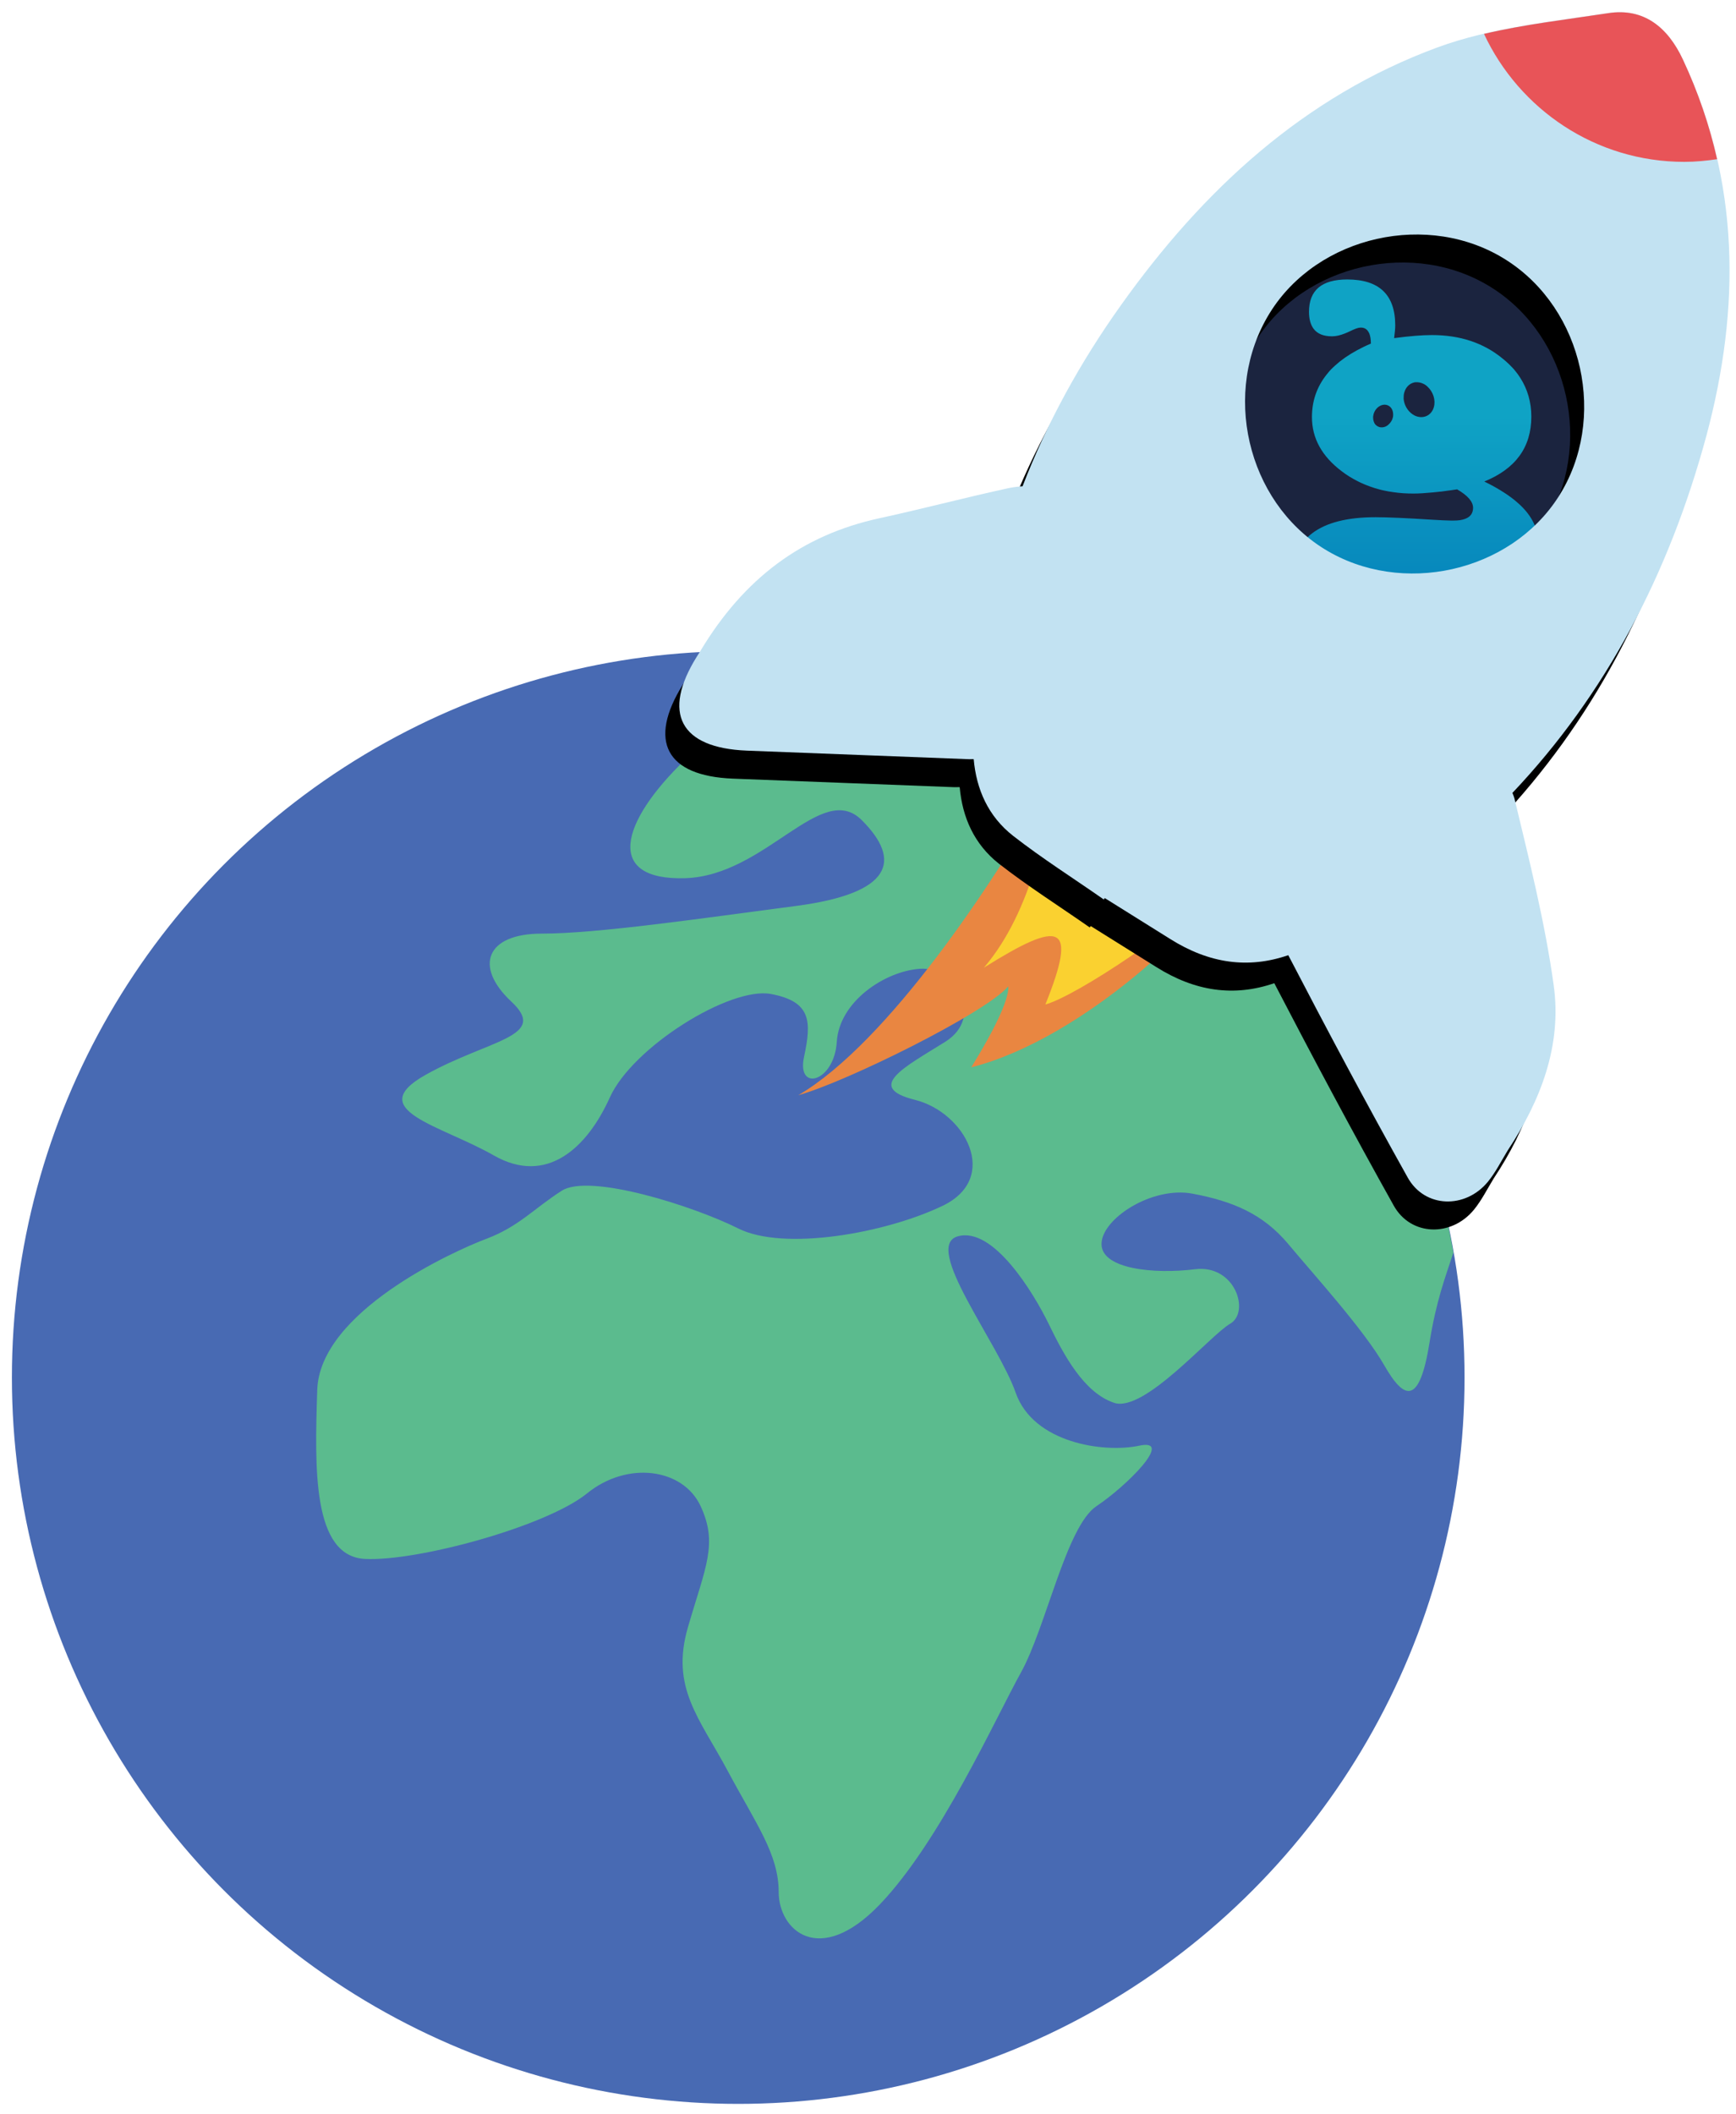 <?xml version="1.0" encoding="UTF-8"?>
<svg width="124px" height="151px" viewBox="0 0 124 151" version="1.1" xmlns="http://www.w3.org/2000/svg" xmlns:xlink="http://www.w3.org/1999/xlink">
    <!-- Generator: Sketch 63.1 (92452) - https://sketch.com -->
    <title>Rumraket</title>
    <desc>Created with Sketch.</desc>
    <defs>
        <linearGradient x1="50.05%" y1="113.611%" x2="49.99%" y2="35.996%" id="linearGradient-1">
            <stop stop-color="#0071B5" offset="0%"></stop>
            <stop stop-color="#0FA3C5" offset="100%"></stop>
        </linearGradient>
        <path d="M72.21,4.25 C71.13,1.94 69.41,0.55 66.88,0.93 C62.78,1.56 58.54,1.97 54.69,3.38 C45.13,6.9 37.93,13.57 32.08,21.78 C29.14,25.9 26.78,30.21 25.04,34.73 C24.73,34.75 24.4,34.79 24.05,34.86 C20.97,35.53 17.91,36.34 14.83,37.01 C9.28,38.21 5.14,41.31 2.03,46.49 C2.09,46.4 1.93,46.65 1.77,46.9 C-0.74,50.93 0.58,53.42 5.34,53.61 C10.61,53.82 15.87,54.01 21.14,54.22 C21.29,54.23 21.41,54.21 21.55,54.22 C21.74,56.37 22.58,58.3 24.37,59.7 C26.45,61.32 28.68,62.73 30.84,64.24 C30.86,64.21 30.89,64.17 30.91,64.14 C32.47,65.11 34.02,66.08 35.58,67.06 C38.36,68.81 41.14,69.21 44.02,68.22 C46.79,73.55 49.62,78.86 52.55,84.1 C53.77,86.29 56.67,86.36 58.28,84.4 C58.83,83.73 59.23,82.92 59.69,82.17 C62.06,78.59 63.57,74.66 62.98,70.38 C62.36,65.89 61.24,61.46 60.18,57.05 C60.14,56.89 60.08,56.76 60.03,56.63 C66.66,49.63 71.21,41.05 73.9,31.07 C76.32,22 76.3,12.98 72.21,4.25 Z M63.32,35.48 C59.86,40.88 52.12,42.61 46.61,39.22 C41.04,35.79 39.23,27.95 42.7,22.35 C46.12,16.82 54.06,15.04 59.59,18.57 C65.12,22.09 66.85,29.96 63.32,35.48 Z" id="path-2"></path>
        <filter x="-6.7%" y="-2.4%" width="110.7%" height="109.4%" filterUnits="objectBoundingBox" id="filter-3">
            <feOffset dx="-1" dy="2" in="SourceAlpha" result="shadowOffsetOuter1"></feOffset>
            <feGaussianBlur stdDeviation="1" in="shadowOffsetOuter1" result="shadowBlurOuter1"></feGaussianBlur>
            <feColorMatrix values="0 0 0 0 0   0 0 0 0 0   0 0 0 0 0  0 0 0 0.5 0" type="matrix" in="shadowBlurOuter1"></feColorMatrix>
        </filter>
    </defs>
    <g id="Rumraket" stroke="none" stroke-width="1" fill="none" fill-rule="evenodd">
        <g id="End-of-content_rumrejse" fill-rule="nonzero">
            <g id="Jordklode" transform="translate(0, 46)">
                <circle id="Oval" fill="#486AB3" cx="52.73" cy="52.38" r="51.88"></circle>
                <path d="M74.97,5.57 C72.02,7.21 69.57,9.97 66.24,8.97 C60.84,7.35 53.63,3.75 48.95,8.25 C44.27,12.75 43.19,16.9 48.95,16.72 C54.71,16.54 58.68,9.69 61.56,12.58 C64.44,15.46 63.72,17.8 56.88,18.7 C50.03,19.6 42.65,20.68 38.69,20.68 C34.73,20.68 33.83,23.02 36.53,25.54 C39.23,28.06 34.91,28.24 30.41,30.76 C25.91,33.28 31.49,34.36 35.27,36.52 C39.05,38.68 41.94,35.98 43.56,32.38 C45.18,28.78 52.15,24.45 55.06,24.99 C57.97,25.53 57.97,26.97 57.43,29.49 C56.89,32.01 59.59,31.29 59.77,28.41 C59.95,25.53 63.19,23.37 65.71,23.19 C68.23,23.01 70.39,26.61 67.51,28.41 C64.63,30.21 61.75,31.65 65.35,32.55 C68.95,33.45 71.47,38.13 67.33,40.12 C63.19,42.1 55.98,43.36 52.74,41.74 C49.5,40.12 42.11,37.78 40.13,39.04 C38.15,40.3 37.07,41.6 34.73,42.48 C32.39,43.36 22.84,47.68 22.66,53.27 C22.48,58.85 22.3,65.16 26.08,65.34 C29.86,65.52 39.05,63 41.93,60.66 C44.81,58.32 48.78,58.86 50.04,61.56 C51.3,64.26 50.4,65.88 49.14,70.21 C47.88,74.53 49.96,76.7 51.98,80.48 C54,84.26 55.62,86.42 55.62,89.13 C55.62,91.84 58.5,94.53 62.83,90.03 C67.15,85.53 71.12,76.7 72.92,73.46 C74.72,70.22 76.16,63.01 78.32,61.57 C80.48,60.13 83.9,56.71 81.38,57.25 C78.86,57.79 73.81,57.07 72.55,53.47 C71.29,49.87 65.88,43.02 68.41,42.3 C70.94,41.58 73.81,46.31 74.9,48.54 C75.98,50.77 77.42,53.47 79.58,54.19 C81.74,54.91 86.43,49.37 87.87,48.54 C89.31,47.71 88.23,44.29 85.35,44.65 C82.47,45.01 78.68,44.65 78.68,42.85 C78.68,41.05 82.28,38.71 85.17,39.25 C88.05,39.79 90.21,40.69 92.02,42.85 C93.82,45.01 97.42,48.97 98.87,51.5 C100.31,54.02 101.39,54.38 102.11,49.88 C102.59,46.89 103.23,45.24 103.81,43.47 C100.88,26.66 89.9,12.67 74.97,5.57 Z" id="Path" fill="#5BBB8E"></path>
            </g>
            <g id="Raket-ild" transform="translate(57, 55)">
                <path d="M15.02,15.45 C15.11,16.75 12.97,20.27 12.37,21.23 C20.55,19.16 29.52,10.25 29.81,8.41 C29.85,8.14 29.71,8.02 29.36,8.09 C22.56,9.49 19.16,4.95 18.64,1.6 C18.59,1.26 18.48,1.07 18.34,1.01 C18.15,0.93 17.9,1.11 17.64,1.56 C14.03,7.96 6.43,19.46 0.02,23.22 C3.4,22.29 13.33,17.39 15.02,15.45 Z" id="Path" fill="#E98641"></path>
                <path d="M17.67,16.74 C19.89,16.14 27.53,11.02 29.8,8.41 C29.84,8.14 29.7,8.02 29.35,8.09 C22.55,9.49 19.15,4.95 18.63,1.6 C18.58,1.26 18.47,1.07 18.33,1.01 C17.77,3.73 16.82,9.97 13.28,14.11 C18.83,10.63 20,10.95 17.67,16.74 Z" id="Path" fill="#FAD130"></path>
            </g>
            <g id="Rumraket" transform="translate(48, 0)">
                <circle id="Oval" fill="#1B243F" cx="53" cy="28.84" r="12.5"></circle>
                <g id="Buggi" transform="translate(44, 19)">
                    <path d="M17.61,18.49 C17.37,17.92 16.95,17.37 16.35,16.86 C16.2,16.73 16.04,16.6 15.87,16.48 C15.76,16.4 15.64,16.31 15.51,16.23 C15.07,15.94 14.58,15.66 14.02,15.39 C16.26,14.48 17.38,12.94 17.38,10.76 C17.38,9.72 17.11,8.79 16.58,7.97 C16.47,7.8 16.36,7.64 16.23,7.49 C16.17,7.41 16.1,7.33 16.03,7.26 C15.89,7.11 15.74,6.96 15.58,6.82 C15.5,6.75 15.42,6.68 15.33,6.61 C13.97,5.49 12.29,4.93 10.28,4.93 C9.6,4.93 8.7,5 7.58,5.15 C7.63,4.76 7.66,4.46 7.66,4.24 C7.66,2.05 6.51,0.96 4.23,0.96 C2.41,0.96 1.5,1.73 1.5,3.27 C1.5,3.78 1.61,4.18 1.82,4.47 C2.09,4.84 2.53,5.02 3.15,5.02 C3.42,5.02 3.73,4.95 4.08,4.81 C4.2,4.76 4.32,4.71 4.44,4.65 C4.75,4.5 4.98,4.41 5.14,4.4 C5.4,4.38 5.59,4.47 5.72,4.66 C5.75,4.71 5.78,4.76 5.81,4.82 C5.88,5 5.92,5.24 5.92,5.54 L5.92,5.54 L5.92,5.54 C5.74,5.62 5.57,5.69 5.41,5.77 C5.08,5.93 4.77,6.1 4.49,6.27 C4.2,6.45 3.94,6.63 3.7,6.82 C3.58,6.92 3.46,7.02 3.35,7.12 C3.3,7.17 3.24,7.22 3.19,7.27 C3.03,7.42 2.89,7.58 2.76,7.75 C2.06,8.63 1.71,9.64 1.71,10.79 C1.71,12.3 2.42,13.59 3.84,14.66 C4.19,14.93 4.57,15.16 4.96,15.36 C5.25,15.51 5.56,15.64 5.87,15.75 C6.08,15.83 6.29,15.89 6.51,15.95 C6.62,15.98 6.73,16.01 6.84,16.03 C7.06,16.08 7.29,16.12 7.52,16.15 C7.98,16.22 8.46,16.25 8.96,16.25 C9.35,16.25 9.8,16.22 10.32,16.17 C10.45,16.16 10.59,16.14 10.72,16.13 C10.79,16.12 10.86,16.11 10.93,16.11 C11.07,16.09 11.22,16.07 11.37,16.05 C11.45,16.04 11.52,16.03 11.6,16.02 C11.76,16 11.92,15.97 12.08,15.95 C12.84,16.39 13.22,16.83 13.22,17.27 L13.22,17.27 L13.22,17.27 C13.22,17.46 13.17,17.62 13.08,17.75 C12.99,17.88 12.85,17.98 12.67,18.05 C12.56,18.09 12.43,18.13 12.29,18.15 C12.15,18.17 11.99,18.18 11.81,18.18 C11.7,18.18 11.55,18.18 11.35,18.17 C11.26,18.17 11.17,18.16 11.06,18.16 C10.85,18.15 10.61,18.14 10.33,18.12 C8.46,18 7.1,17.94 6.25,17.94 C2.23,17.94 0.22,19.47 0.22,22.52 C0.22,23.1 0.3,23.63 0.47,24.11 C1.35,26.74 4.6,28.04 10.22,28.04 C13.01,28.04 15.01,27.7 16.23,27.04 C16.37,26.97 16.49,26.89 16.61,26.81 C16.73,26.73 16.83,26.64 16.93,26.55 C16.98,26.51 17.02,26.46 17.07,26.41 C17.24,26.22 17.38,26.02 17.48,25.8 C17.6,25.52 17.66,25.22 17.66,24.9 C17.66,23.7 16.65,22.88 14.64,22.45 C14.97,22.36 15.28,22.26 15.57,22.16 C15.74,22.1 15.9,22.03 16.05,21.96 C16.35,21.82 16.61,21.67 16.84,21.5 C16.92,21.44 16.99,21.39 17.05,21.33 C17.08,21.3 17.12,21.27 17.15,21.24 C17.31,21.09 17.44,20.93 17.54,20.76 C17.56,20.73 17.58,20.69 17.6,20.66 C17.64,20.59 17.67,20.52 17.7,20.45 C17.8,20.2 17.85,19.93 17.85,19.65 C17.85,19.35 17.8,19.05 17.71,18.76 C17.69,18.68 17.65,18.58 17.61,18.49 Z" id="Path" fill="url(#linearGradient-1)"></path>
                    <path d="M7.5,10.76 C7.5,10.79 7.49,10.81 7.48,10.84 C7.47,10.89 7.45,10.94 7.43,10.99 C7.34,11.18 7.19,11.35 7,11.45 C6.88,11.51 6.76,11.53 6.65,11.52 C6.6,11.52 6.56,11.51 6.52,11.5 C6.46,11.48 6.4,11.45 6.34,11.41 C6.3,11.38 6.27,11.35 6.24,11.32 C6.18,11.25 6.14,11.16 6.11,11.06 C6.09,10.98 6.08,10.91 6.08,10.83 C6.08,10.8 6.08,10.78 6.08,10.75 C6.09,10.7 6.1,10.65 6.11,10.59 C6.18,10.33 6.35,10.1 6.59,9.98 C6.97,9.79 7.37,9.97 7.48,10.37 C7.5,10.45 7.51,10.52 7.51,10.6 C7.51,10.66 7.51,10.71 7.5,10.76 Z" id="Path" fill="#1B243F"></path>
                    <path d="M8.31,9.02 C8.42,8.63 8.7,8.38 9.03,8.31 C9.06,8.3 9.1,8.3 9.13,8.3 C9.3,8.29 9.49,8.32 9.67,8.41 C9.78,8.46 9.88,8.53 9.97,8.62 C10.36,8.98 10.56,9.56 10.42,10.07 C10.25,10.69 9.64,10.96 9.05,10.68 C8.65,10.48 8.36,10.07 8.28,9.63 C8.26,9.55 8.26,9.47 8.26,9.39 C8.26,9.26 8.27,9.14 8.31,9.02 Z" id="Path" fill="#1B243F"></path>
                </g>
                <g id="Shape">
                    <use fill="black" fill-opacity="1" filter="url(#filter-3)" xlink:href="#path-2"></use>
                    <use fill="#C2E2F2" xlink:href="#path-2"></use>
                </g>
                <path d="M66.88,0.94 C63.93,1.39 60.9,1.74 58,2.42 C60.52,7.81 65.97,11.56 72.31,11.56 C73.11,11.56 73.89,11.48 74.65,11.37 C74.11,8.98 73.31,6.61 72.21,4.26 C71.13,1.94 69.41,0.55 66.88,0.94 Z" id="Path" fill="#E85458"></path>
            </g>
        </g>
    </g>
</svg>